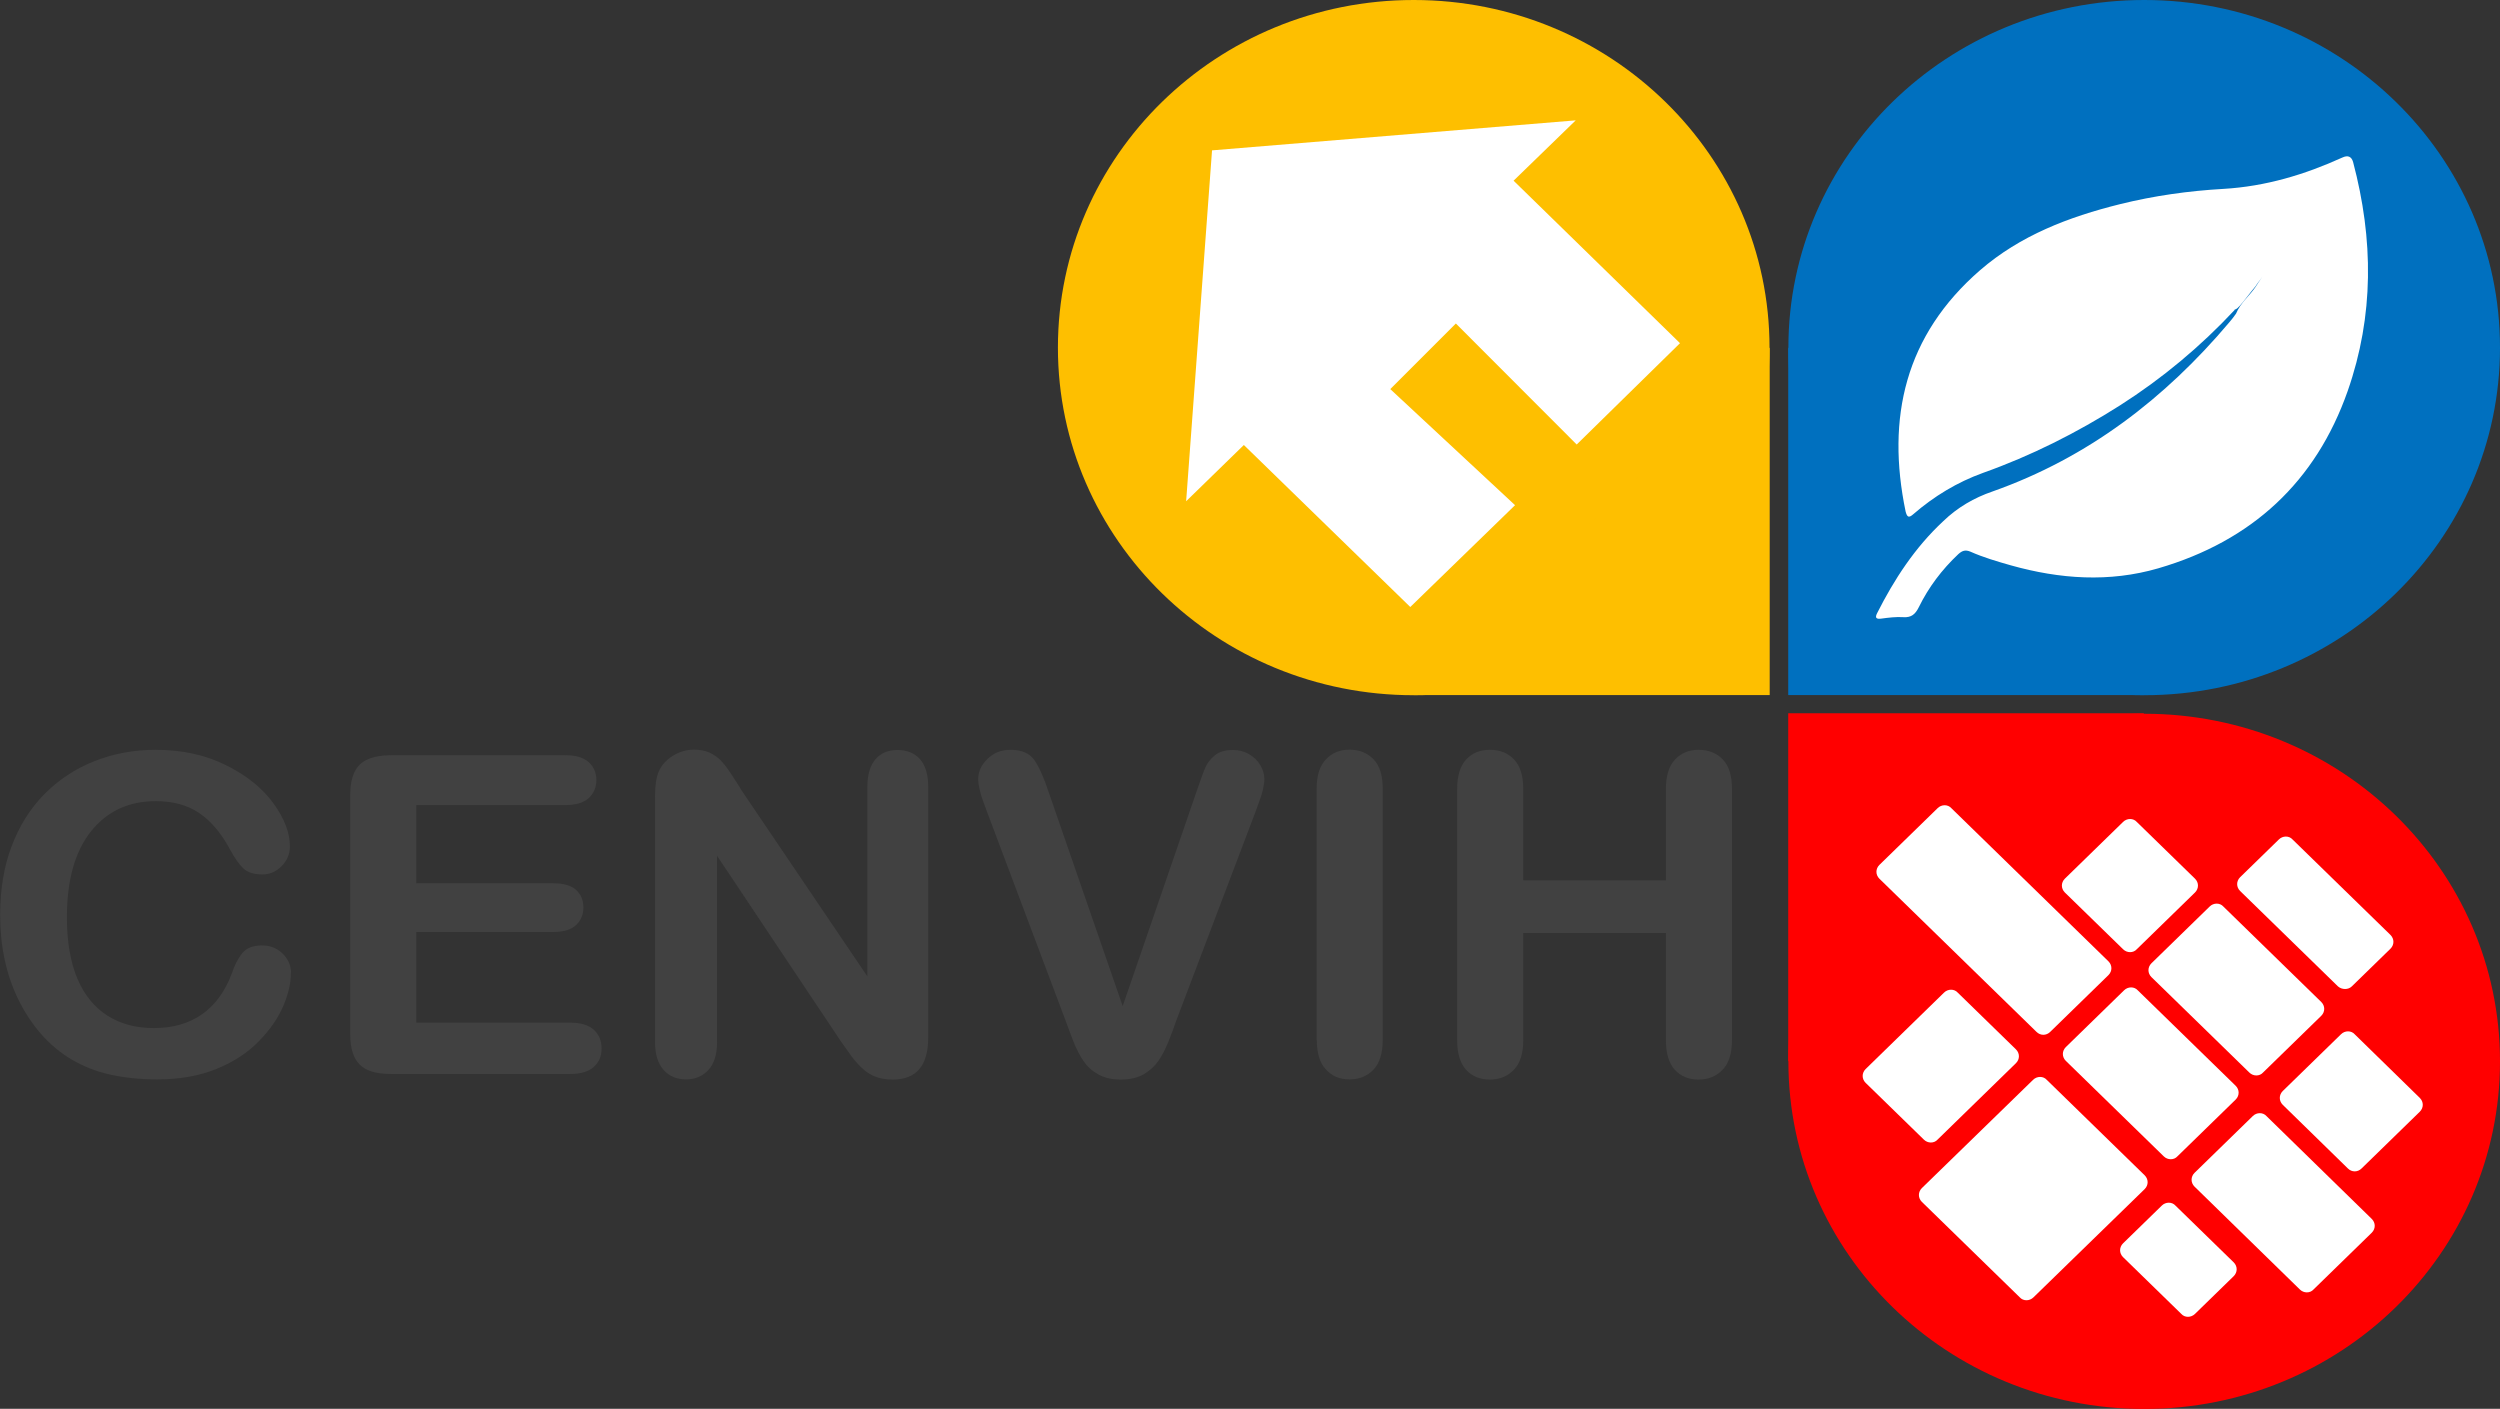 <?xml version="1.0" encoding="UTF-8"?> <svg xmlns="http://www.w3.org/2000/svg" id="Layer_2" data-name="Layer 2" viewBox="0 0 152.47 85.92"><rect x="0" y="0" width="152.47" height="85.92" fill="#333333" stroke="none"/><defs><style> .cls-1, .cls-2 { fill: #0070bf; } .cls-3, .cls-4 { fill: #fff; } .cls-5, .cls-6 { fill: red; } .cls-7, .cls-8 { fill: #febf00; } .cls-9 { fill: #414141; } .cls-8, .cls-4, .cls-6, .cls-2 { fill-rule: evenodd; } .cls-10 { isolation: isolate; } </style></defs><g id="Layer_1-2" data-name="Layer 1"><g id="gota_azul"><g><g class="cls-10"><path class="cls-9" d="M17.74,59.36c0,.62-.16,1.29-.47,2.01-.31,.72-.8,1.43-1.47,2.12-.67,.69-1.52,1.26-2.57,1.69-1.04,.43-2.25,.65-3.64,.65-1.05,0-2-.1-2.86-.29-.86-.19-1.64-.5-2.34-.91s-1.35-.95-1.93-1.62c-.52-.61-.97-1.29-1.34-2.05-.37-.76-.65-1.56-.83-2.42-.19-.86-.28-1.77-.28-2.73,0-1.56,.23-2.97,.7-4.2,.47-1.24,1.13-2.3,2-3.18,.87-.88,1.89-1.55,3.05-2.01,1.17-.46,2.41-.69,3.73-.69,1.61,0,3.04,.31,4.3,.94,1.26,.63,2.22,1.4,2.89,2.33,.67,.92,1,1.8,1,2.62,0,.45-.16,.85-.49,1.19-.33,.34-.72,.52-1.18,.52-.52,0-.9-.12-1.16-.36-.26-.24-.55-.65-.86-1.23-.52-.96-1.14-1.68-1.85-2.16s-1.59-.72-2.63-.72c-1.66,0-2.97,.61-3.96,1.84-.98,1.23-1.47,2.98-1.47,5.24,0,1.51,.22,2.77,.65,3.77,.43,1,1.05,1.75,1.85,2.25,.8,.5,1.73,.74,2.8,.74,1.16,0,2.14-.28,2.94-.84,.8-.56,1.4-1.39,1.81-2.47,.17-.51,.38-.93,.64-1.25,.25-.32,.66-.48,1.22-.48,.48,0,.89,.16,1.24,.49,.34,.33,.52,.73,.52,1.22Z"></path><path class="cls-9" d="M34.47,49.1h-9.08v4.77h8.36c.62,0,1.07,.13,1.38,.4,.3,.27,.45,.63,.45,1.07s-.15,.8-.45,1.08c-.3,.28-.76,.42-1.38,.42h-8.36v5.53h9.39c.63,0,1.11,.14,1.43,.43,.32,.29,.48,.67,.48,1.15s-.16,.83-.48,1.12c-.32,.29-.8,.43-1.43,.43h-10.95c-.88,0-1.51-.19-1.89-.57-.38-.38-.58-.99-.58-1.84v-14.61c0-.57,.09-1.03,.26-1.39,.17-.36,.44-.62,.81-.78,.37-.16,.83-.25,1.4-.25h10.64c.64,0,1.12,.14,1.43,.42,.31,.28,.47,.64,.47,1.09s-.16,.83-.47,1.11c-.31,.28-.79,.42-1.43,.42Z"></path><path class="cls-9" d="M45.15,48.09l7.75,11.46v-11.56c0-.75,.17-1.31,.5-1.69,.33-.38,.78-.56,1.34-.56s1.04,.19,1.37,.56c.33,.38,.5,.94,.5,1.69v15.29c0,1.71-.72,2.56-2.17,2.56-.36,0-.69-.05-.98-.15-.29-.1-.56-.26-.81-.48-.25-.22-.49-.48-.71-.78-.22-.3-.43-.6-.65-.91l-7.56-11.33v11.39c0,.74-.18,1.3-.53,1.68-.35,.38-.81,.57-1.36,.57s-1.03-.19-1.37-.58c-.34-.38-.52-.94-.52-1.68v-15c0-.64,.07-1.14,.22-1.5,.17-.4,.46-.72,.86-.97,.4-.25,.83-.38,1.29-.38,.36,0,.67,.06,.93,.17,.26,.12,.48,.27,.68,.46,.19,.19,.39,.45,.6,.76,.2,.31,.41,.63,.63,.97Z"></path><path class="cls-9" d="M63.96,48.32l4.51,13.04,4.52-13.13c.24-.69,.41-1.17,.53-1.44,.12-.27,.31-.51,.58-.73,.27-.22,.64-.32,1.11-.32,.34,0,.66,.08,.96,.25,.29,.17,.52,.39,.69,.67,.17,.28,.25,.56,.25,.84,0,.19-.03,.4-.08,.63-.05,.23-.12,.45-.2,.66-.08,.22-.16,.44-.24,.67l-4.82,12.7c-.17,.49-.34,.95-.52,1.39s-.37,.82-.6,1.15-.53,.6-.9,.82c-.38,.21-.83,.32-1.38,.32s-1-.1-1.38-.31-.68-.48-.91-.82c-.23-.34-.43-.73-.6-1.16-.17-.43-.34-.89-.52-1.38l-4.74-12.6c-.08-.23-.17-.46-.25-.68-.09-.22-.16-.46-.22-.72-.06-.26-.09-.47-.09-.65,0-.45,.18-.86,.56-1.23,.37-.37,.84-.56,1.4-.56,.69,0,1.17,.21,1.46,.62,.29,.41,.58,1.07,.88,1.97Z"></path><path class="cls-9" d="M80.3,63.43v-15.32c0-.8,.18-1.39,.56-1.79,.37-.4,.85-.6,1.44-.6s1.1,.2,1.47,.59c.38,.39,.56,.99,.56,1.8v15.32c0,.8-.19,1.41-.56,1.8-.38,.4-.87,.6-1.47,.6s-1.06-.2-1.43-.6c-.38-.4-.56-1-.56-1.8Z"></path><path class="cls-9" d="M92.9,48.12v5.57h8.7v-5.57c0-.8,.18-1.39,.55-1.79,.37-.4,.85-.6,1.45-.6s1.1,.2,1.47,.59c.38,.39,.56,.99,.56,1.8v15.32c0,.8-.19,1.41-.57,1.8-.38,.4-.87,.6-1.47,.6s-1.09-.2-1.45-.6c-.36-.4-.54-1-.54-1.8v-6.54h-8.7v6.54c0,.8-.19,1.41-.57,1.8-.38,.4-.87,.6-1.47,.6s-1.09-.2-1.45-.6c-.36-.4-.54-1-.54-1.8v-15.32c0-.8,.18-1.39,.54-1.79s.84-.6,1.46-.6,1.1,.2,1.47,.59c.37,.39,.56,.99,.56,1.8Z"></path></g><g><ellipse id="círculo" class="cls-7" cx="86.22" cy="21.2" rx="21.7" ry="21.2"></ellipse><polyline id="triángulo" class="cls-8" points="86.22 42.39 107.93 21.2 107.93 42.39"></polyline></g><polygon id="casa" class="cls-3" points="86.01 37.02 75.86 27.14 72.34 30.57 73.92 9.17 96.1 7.34 92.31 11.02 102.46 20.93 96.16 27.11 88.79 19.73 84.79 23.73 92.4 30.81 86.01 37.02"></polygon><g><ellipse id="círculo-2" data-name="círculo" class="cls-5" cx="130.77" cy="64.73" rx="21.7" ry="21.2"></ellipse><polyline id="triángulo-2" data-name="triángulo" class="cls-6" points="130.77 43.5 109.06 64.73 109.06 43.5"></polyline></g><g id="trama"><path class="cls-4" d="M124.2,62.93l-9.58-9.34c-.24-.24-.24-.6,0-.84l3.55-3.46c.24-.24,.63-.24,.84,0l9.58,9.34c.24,.24,.24,.6,0,.84l-3.55,3.46c-.24,.24-.6,.24-.84,0Z"></path><path class="cls-4" d="M131.96,70.52l-5.97-5.82c-.24-.24-.24-.6,0-.84l3.55-3.46c.24-.24,.63-.24,.84,0l5.97,5.82c.24,.24,.24,.6,0,.84l-3.55,3.46c-.21,.24-.6,.24-.84,0Z"></path><path class="cls-4" d="M140.26,78.64l-6.42-6.27c-.24-.24-.24-.6,0-.84l3.55-3.46c.24-.24,.63-.24,.84,0l6.42,6.27c.24,.24,.24,.6,0,.84l-3.55,3.46c-.21,.24-.6,.24-.84,0Z"></path><path class="cls-4" d="M123.18,79.12l-5.97-5.82c-.24-.24-.24-.6,0-.84l6.78-6.6c.24-.24,.63-.24,.84,0l5.97,5.82c.24,.24,.24,.6,0,.84l-6.78,6.6c-.24,.24-.63,.24-.84,0Z"></path><path class="cls-4" d="M137.18,65.41l-5.97-5.82c-.24-.24-.24-.6,0-.84l3.55-3.46c.24-.24,.63-.24,.84,0l5.97,5.82c.24,.24,.24,.6,0,.84l-3.55,3.46c-.21,.24-.6,.24-.84,0Z"></path><path class="cls-4" d="M142.59,60.16l-5.97-5.82c-.24-.24-.24-.6,0-.84l2.36-2.3c.24-.24,.63-.24,.84,0l5.97,5.82c.24,.24,.24,.6,0,.84l-2.36,2.3c-.21,.21-.6,.21-.84,0Z"></path><path class="cls-4" d="M143.19,71.26l-3.97-3.88c-.24-.24-.24-.6,0-.84l3.55-3.46c.24-.24,.63-.24,.84,0l3.97,3.88c.24,.24,.24,.6,0,.84l-3.55,3.46c-.24,.24-.6,.24-.84,0Z"></path><path class="cls-4" d="M129.48,57.89l-3.55-3.46c-.24-.24-.24-.6,0-.84l3.55-3.46c.24-.24,.63-.24,.84,0l3.55,3.46c.24,.24,.24,.6,0,.84l-3.55,3.46c-.21,.24-.6,.24-.84,0Z"></path><path class="cls-4" d="M117.33,69.5l-3.55-3.46c-.24-.24-.24-.6,0-.84l4.78-4.66c.24-.24,.63-.24,.84,0l3.55,3.46c.24,.24,.24,.6,0,.84l-4.78,4.66c-.21,.24-.6,.24-.84,0Z"></path><path class="cls-4" d="M133.03,80.13l-3.55-3.46c-.24-.24-.24-.6,0-.84l2.36-2.3c.24-.24,.63-.24,.84,0l3.55,3.46c.24,.24,.24,.6,0,.84l-2.36,2.3c-.24,.24-.63,.24-.84,0Z"></path></g><g><ellipse id="círculo-3" data-name="círculo" class="cls-1" cx="130.77" cy="21.2" rx="21.7" ry="21.2"></ellipse><polyline id="triángulo-3" data-name="triángulo" class="cls-2" points="109.06 21.2 130.77 42.39 109.06 42.39"></polyline></g><path id="hoja" class="cls-3" d="M136.29,18.9c-2.09,2.24-4.42,4.18-6.99,5.82-2.63,1.67-5.43,3.08-8.36,4.12-1.58,.57-2.99,1.43-4.24,2.51-.3,.27-.39,.18-.48-.15-1.19-5.73-.03-10.75,4.54-14.72,2.45-2.12,5.4-3.25,8.54-4.03,2.06-.51,4.18-.81,6.3-.93,2.57-.15,4.96-.87,7.25-1.91q.51-.24,.66,.27c1.25,4.72,1.28,9.37-.33,13.97-1.94,5.52-5.82,9.14-11.55,10.81-2.99,.87-6,.66-8.99-.18-.84-.24-1.67-.48-2.48-.84-.3-.12-.48-.06-.72,.15-1.02,.96-1.82,2.03-2.42,3.25-.21,.42-.45,.63-.93,.6-.45-.03-.93,.03-1.37,.09-.27,.03-.39-.03-.24-.33,1.04-2.06,2.3-4,4.03-5.61,.87-.84,1.88-1.43,3.02-1.82,5.82-2.06,10.51-5.67,14.42-10.3,.15-.18,.3-.36,.42-.54,.27-.66,.84-1.1,1.22-1.67,.12-.21,.27-.39,.39-.6-.12,.21-.3,.39-.42,.6-.33,.39-.63,.81-.96,1.19-.09,.09-.18,.21-.33,.24Z"></path></g></g></g></svg> 